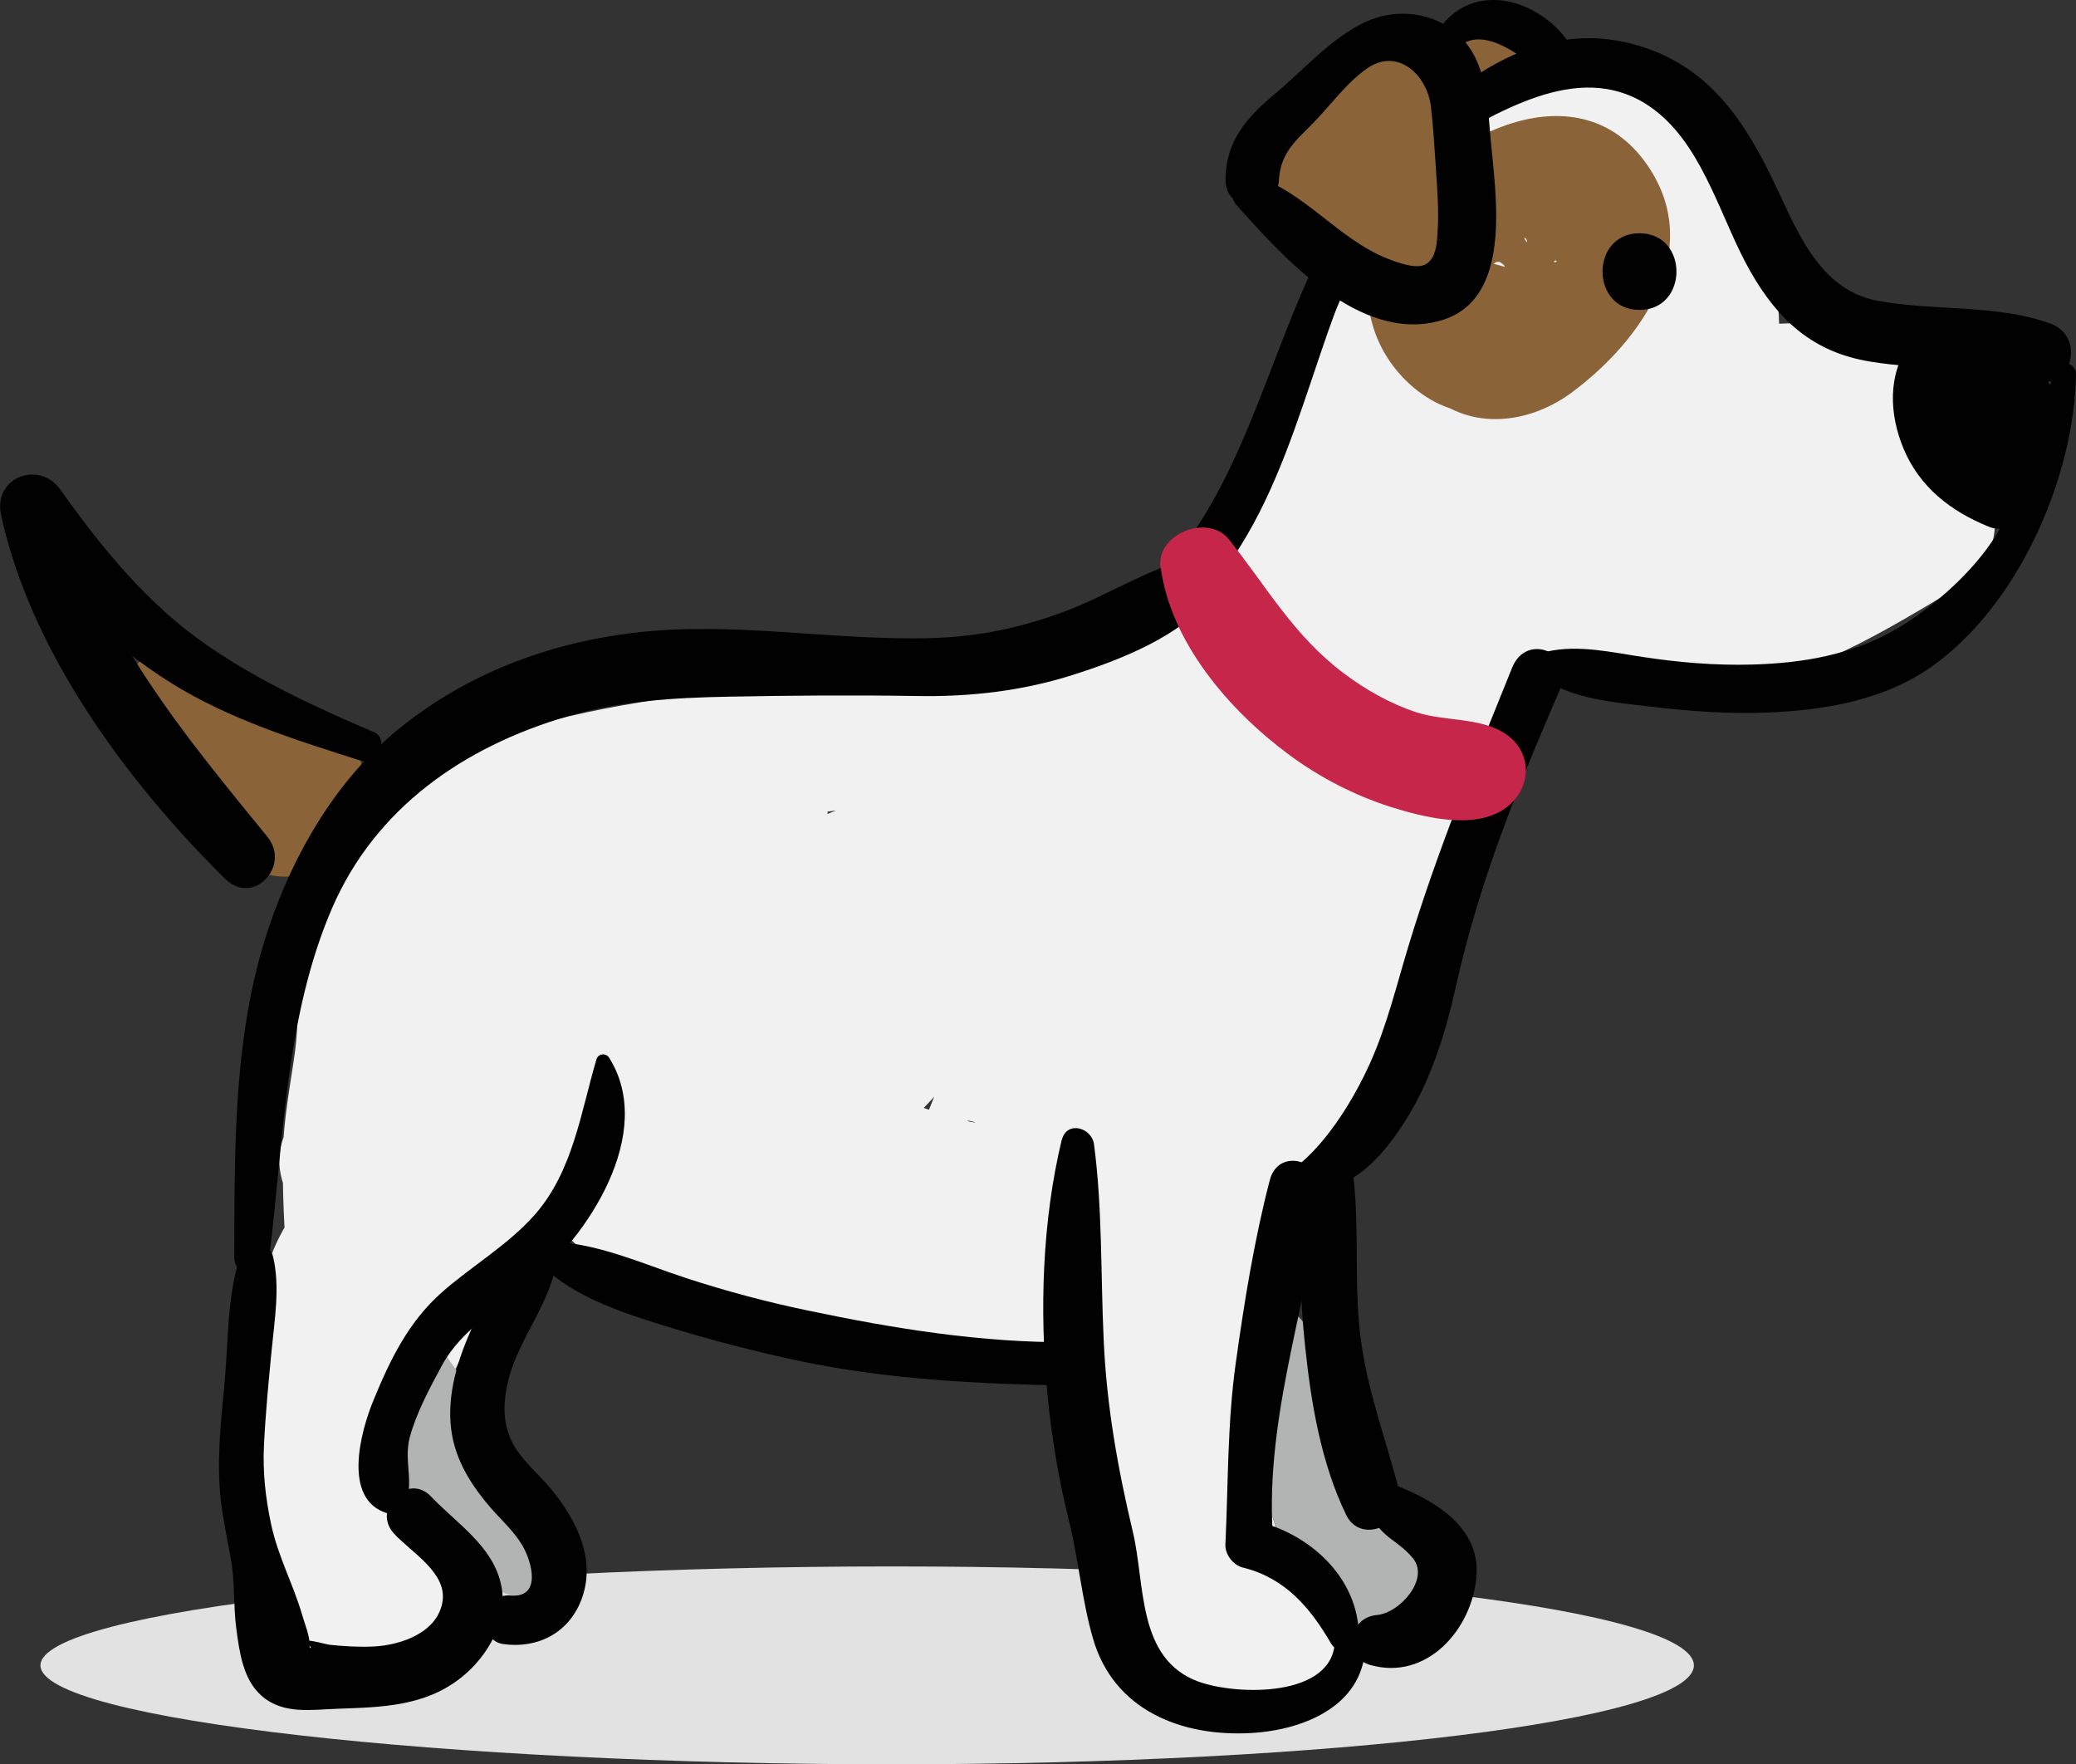 <svg xmlns="http://www.w3.org/2000/svg" id="Camada_2" data-name="Camada 2" viewBox="0 0 122.13 103.78"><rect x="0" y="0" width="122.13" height="103.78" fill="#333333" stroke="none"/><defs><style>      .cls-1 {        fill: #e2e2e2;      }      .cls-2 {        fill: #f1f1f2;      }      .cls-3 {        fill: #000100;      }      .cls-4 {        fill: #8b6338;      }      .cls-5 {        fill: #b2b3b3;      }      .cls-6 {        fill: #c52649;      }    </style></defs><g id="Calculadora"><g><path class="cls-4" d="M88.01,5.92c3.11,0,3.12-4.84,0-4.84s-3.12,4.84,0,4.84h0Z"></path><path class="cls-2" d="M66.7,45.87c10.58-4.47,17.99-14.87,19.7-26.15.29-1.92-.32-3.83-2.26-4.61-1.62-.65-4.1-.21-4.88,1.6-4.42,10.21-10.05,20.69-9.86,32.13.07,4.19,5.73,5.78,7.9,2.14,3.84-6.45,9.11-12.82,10.63-20.34l-7.94-1.07c.73,5.93-.72,12.07-3.85,17.12,2.58,1.09,5.17,2.18,7.75,3.27.34-2.54.28-5.08.56-7.62h-7.54c-.67,6.81-3.84,13.32-7.78,18.82-1,1.4-.54,3.62.62,4.77,1.28,1.28,3.2,1.42,4.77.62,3.23-1.66,5.44-4.49,6.63-7.88-2.52-.69-5.04-1.39-7.56-2.08-.81,3.17-.95,6.48-1.78,9.65-.54,2.05.68,4.26,2.74,4.83,2.19.6,4.09-.74,4.83-2.74,4.16-11.33,8.72-22.52,12.82-33.87-1.7.97-3.41,1.93-5.11,2.9,4.4,1.75,9.17,3.7,14,3.19,5.21-.55,9.78-3.43,14.19-6.06,1.8-1.08,2.58-3.36,1.73-5.29-.91-2.08-2.84-2.77-4.99-2.45-2.01.3-4.68-1.48-6.27-2.51-.32,2.49-.65,4.97-.97,7.46,2.12-.32,4.15-1.43,6.07-2.34,1.89-.9,2.89-1.61,4.98-1.93,1.81-.28,3.11-2.38,3.11-4.08,0-1.85-1.31-3.6-3.11-4.08-2.57-.69-5.26-.57-7.89-.41-1.23.08-2.45.17-3.68.19-.66.01-1.31,0-1.97-.05.82.06-.73-.18-.94-.24-2.19-.71-4.68.64-5.51,2.7-.78,1.93-.26,4.91,1.91,5.83,2.38,1.01,4.73,2.07,7.1,3.11l2.45-9.05c-.36.03-.72.03-1.08,0,.41,0,.32-.06-.28-.19.35.25-.62-.5-.65-.53-1.07-.94-1.73-2.22-2.46-3.5-1.7-2.99-3.43-5.86-6.3-7.9-2.74-1.95-6.3-2.68-9.49-1.46-3.46,1.32-6.45,4.75-5.94,8.67.32,2.51,1.92,4.69,4.69,4.69,2.43,0,4.83-2.15,4.69-4.69,0-.59-.03-.65-.07-.19-.21.35-.18.29.11-.2-.19.3-.1.24.27-.16-.03.11-.1.2-.21.25-.23.06.32.02.64.15-.18-.07.58.42.68.51,1.79,1.59,2.11,4.67,2.4,7.09.44,3.72,4.52,5.9,7.52,3.12,3.92-3.64,3.13-9.99,1.58-14.56-.73-2.17-1.64-4.56-3.17-6.32-2.16-2.47-5.38-2.72-8.41-2.07-2.37.5-5.32,1.43-7.4,2.69-2.67,1.61-3.74,4.7-3.9,7.66-.15,2.82.21,6.99,2.76,8.68,3.02,2,6.48,3.55,9.68,5.25,4.15,2.2,8.86-3.28,5.18-6.71-1.79-1.67-3.73-3.19-6.21-3.59-2.66-.43-5.25.56-6.89,2.72-1.64,2.15-1.95,5.59.1,7.64,1.01,1.01,2.6,1.36,3.92,1.83s2.71.98,4.07,1.47c.38-2.83.77-5.65,1.15-8.48-1.18-.12-2.38-.22-3.55-.38-2.35-.33-4.72.57-5.4,3.07-.65,2.35.79,4.7,3.07,5.4,3.37,1.04,6.34,3.05,9.71,4.13,6.01,1.91,8.71-8.1,2.59-9.39-3.43-.72-6.54-2.46-9.96-3.21-.39,2.88-.78,5.75-1.17,8.63,1.58.09,3.15.24,4.72.39,2.11.19,4.01-1.79,4.24-3.74.26-2.21-1.01-4.01-3.09-4.74-2.04-.71-4.08-1.42-6.12-2.13,1,1,1.99,1.99,2.99,2.99.18.44-.59,1.79-.63,1.82-.06.05-1.53.5-1.39.17.06-.14,1.76,1.38,1.83,1.45,1.73-2.24,3.45-4.48,5.18-6.71-3.21-1.78-6.44-3.51-9.68-5.25.66.85,1.31,1.7,1.97,2.56-.18-.61-.34-1.22-.45-1.84-.07-.4,0,.28-.05-.43-.02-.3-.04-.6-.04-.9,0,.02.06-1.17,0-.75s.17-.68.17-.66c-.09.57-.22-.01.03-.05-.2.03-.5.83-.37.37.21-.11.22-.12.03-.03-.27.13-.17.1.28-.09.3-.1.58-.23.87-.34.7-.27,1.4-.54,2.11-.78s1.41-.48,2.14-.6c-.65.1.44-.07.43,0,.27,0,.28,0,.04-.01-.17,0-.33-.05-.48-.16-.57-.42-.58-.69-.17.09.24.46.47.91.68,1.38-.18-.41-.09-.23.03.08.12.33.24.65.36.98.21.62.4,1.24.56,1.88.09.36.16.72.24,1.08.03.12.16,1.06.08.39.07.63.09,1.26.06,1.89s.15-.56-.02.04c-.09.3-.14.61-.26.9.19-.46-.03-.4-.04-.08-.24.35-.27.39-.08.11.2-.26.15-.24-.14.06,2.51,1.04,5.02,2.08,7.52,3.12-.68-5.96-2.01-12.63-8-15.52-5.95-2.86-14.18.86-14.02,8.05h9.38c-.13-1.39-.08.26-.21.17-.29.33-.23.29.16-.12-.07.13-.17.2-.3.21-.15.29.7-.42-.07-.1-.06.03.4.06.52.12,1.68.76,2.65,2.77,3.69,4.68,2.68,4.88,6.77,10.17,13.03,9.68,5.57-.44,6.46-7.57,1.29-9.54-2.41-.92-4.84-1.82-7.24-2.77-.83,3-1.66,6-2.48,9.01,2.73.53,5.27.38,8.01.02,1.23-.16,2.45-.34,3.68-.44.66-.05,1.31-.09,1.97-.06.31,0,.61.03.92.06-.4-.04-.36-.01.14.08v-8.16c-2.12.38-4.13,1.52-6.04,2.48-1.92.97-3.17,1.77-4.93,2.09-3.62.65-3.75,5.76-.97,7.46,4.02,2.46,7.81,4.38,12.64,3.63-1.09-2.58-2.17-5.16-3.26-7.74-2.23,1.36-4.47,2.74-6.82,3.87-.12.06-1.25.56-.57.28-.37.15-.74.29-1.12.41-.48.16-.96.28-1.44.4-.23.06-1.28.15-.3.08-.79.06-1.56.06-2.35,0-.3-.03-.25-.02.16.04-.26-.04-.53-.08-.79-.14-.42-.08-.83-.18-1.24-.28-2.47-.62-4.85-1.56-7.21-2.49-2.2-.86-4.42.97-5.11,2.9-4.05,11.36-8.39,22.61-12.38,33.99,2.52.7,5.05,1.39,7.57,2.09.79-3.17.96-6.48,1.78-9.65,1.28-4.94-5.89-6.8-7.56-2.08-.53,1.5-1.65,2.46-3.04,3.17,1.79,1.79,3.59,3.59,5.38,5.38,4.66-6.46,7.22-13.95,8.39-21.78.3-2.01-.5-4.05-2.63-4.64-1.8-.49-4.31.61-4.64,2.63-.34,2.15-1.04,4.22-1.33,6.37-.28,2.1.32,4.14,2.45,5,1.98.79,4.16.1,5.29-1.73,4.03-6.5,5.54-13.85,4.61-21.4-.25-2-1.35-3.71-3.5-3.97-1.87-.22-4.03.89-4.43,2.89-1.41,6.93-6.63,12.29-10.16,18.21,2.63.71,5.27,1.43,7.9,2.14-.17-10.21,4.7-19.9,8.52-29.12l-7.54-2.08c-1.36,9.48-7.25,17.71-15.47,22.56-1.52.9-2.07,2.95-1.18,4.49.99,1.69,2.85,1.87,4.49,1.18h0Z"></path><path class="cls-4" d="M83.24,17.17c-1.48,2.24-.53,5.24,1.65,6.61,2.42,1.52,5.43.91,7.6-.71,4.08-3.04,7.85-8.39,4.42-13.36-3.95-5.72-11.67-1.9-14.86,2.57-1.63,2.28-2.1,5.13-.98,7.73,1.21,2.8,4.49,5.2,7.62,3.92,1.76-.72,3.11-2.06,3.11-4.09,0-1.82-1.31-3.66-3.11-4.09-.08-.02-.79-.25-.82-.22.59-.62,1.17,1.18,1.32,1.29.35.26-.29.49.48-.09.34-.26,1.4-.92,1.64-1.24.31-.43.42.14-.07-.17-.78-.5-.82-.26-1.49-1.17-.27-.37.29-.03,0,.22-.04.03.05-.31,0-.22-.34.6-.79,1.06-1.27,1.56-.45.45-.96.78-1.41,1.19l-.43.26c1.16.05,1.46-.02.9-.2-.56-.21.13.15.16.22-.85-1.89-3.48-1.45-4.44,0h0Z"></path><path class="cls-1" d="M2.38,97.96c0-3.21,24.03-5.82,50.09-5.82s47.18,2.6,47.18,5.82-21.12,5.82-47.18,5.82-50.09-2.6-50.09-5.82Z"></path><path class="cls-4" d="M18.94,49.31c-1.17-3.69-3.72-7.4-6.15-10.39s-7.18.87-5.18,4c1.06,1.66,2.33,3.3,4.09,4.26,1.66.9,3.59,1.17,5.39,1.65,1.76.46,3.65-.58,4.14-2.35.43-1.58-.54-3.88-2.35-4.14-1.49-.21-2.75-.24-4.15-.81.43.17,0,.02-.17-.12-.24-.19.2.25-.2-.15-.34-.34-.7-1.01-1.05-1.68-1.9,1.11-3.8,2.22-5.7,3.33,1.21,1.79,2.53,3.51,3.92,5.16,1.53,1.81,3.56,4.1,6.21,3.35.87-.25,1.48-1.22,1.2-2.11h0Z"></path><path class="cls-2" d="M18.84,71.93c-.79.75-1.42,1.71-1.94,2.67-.25.46-.47.94-.69,1.43s-.41,1-.63,1.5c-.42.92.25-.76-.31.59-1.06,2.56-1.04,6.33-.78,9.09.12,1.29.28,2.59.72,3.81.32.86.67,1.56,1.22,2.28.52.67.35.67.3.38-.05-.27-.66-3.28.06-3.2-.04,0-.37.57-.41.63-.8,1.46-.85,3.27,0,4.73,1.17,2.03,3.24,2.43,5.37,2.55,3.8.21,6.39-5.36,3.27-7.91-.82-.67-.14.71-.31-.18.18.93,0-.57.02-.81.04-1.29.21-2.56.22-3.85.02-5.26-8.22-6.64-9.37-1.27-.15.69-.3,1.38-.43,2.08h9.25c-.56-2.03-.52-4.41-.08-6.71.52-2.73,1.43-5.31,2.48-7.88-2.92-.8-5.84-1.61-8.76-2.41-.64,3.81-2.46,7.31-3.06,11.13,2.94.4,5.88.8,8.81,1.19.03-.79.05-1.58.09-2.37.02-.33.04-.66.07-.99.08-.82-.25.91.08-.44.07-.29.14-.59.23-.87-.15.44-.05.07.08-.16.22-.4.5-.68,1.24-1.27-2.5-1.46-5-2.91-7.5-4.37-.47,1.26-.26,2.76-.12,4.07.07.65.16,1.31.21,1.97.02.27,0,.57.04.84.16.8.24-.86.04-.32-.85,2.27.95,4.92,3.13,5.52,2.56.7,4.61-.88,5.52-3.13-.64,1.6-.12.31.06-.07.21-.43.43-.86.66-1.29.64-1.2,1.32-2.37,2.01-3.54s1.45-2.4,2.22-3.57c.38-.58.77-1.16,1.17-1.72.23-.33.47-.65.7-.97.54-.76-.39.44.24-.31.67-.8,1.4-1.52,2.12-2.27-.7.72-.57.4-.24.21.37-.21.69-.19-.46.17.55-.17-.95-.14-.64.08.07.05.56.03.66.02.63-.03-.39-.04-.47-.06.25.06.52.09.77.15.49.1.98.22,1.46.36,1.28.36,2.54.81,3.79,1.26,2.73.98,5.48,1.63,8.29,2.32.47.12.51.2,1.32.5.55.21,1.1.41,1.65.61.96.34,1.94.69,2.93.95,2.62.67,5.26.15,7.31,1.73.45.34.87.78,1.24,1.2-.54-.62.4,1.23.1.11.07.25.13.5.2.75.16.59.01-1.06,0,0-.01.77.03,1.54,0,2.32-.21,7.09.16,21.74,10.28,21.77,3.7.01,5.97-4.9,3.12-7.52-1.95-1.8-2.87-4.43-3.08-7.31-.27-3.61.06-7.24.45-10.83.85-7.73,3.38-15.85,5.38-23.54.35-1.35.03-3.01-1.05-3.97-2.48-2.21-4.98-4.41-7.48-6.61-1.15-1.02-2.34-2.38-3.67-3.16-1.42-.83-3.04-.37-4.55-.11-2.4.4-3.89.6-6.57.94-2.9.37-5.8.73-8.71,1.1-5.59.71-11.28,1.18-16.72,2.72-3.08.87-6.41,1.96-9.07,3.8-3.33,2.31-4.51,5.98-4.75,9.86-.1,1.65.01,3.31-.15,4.96-.14,1.45-.67,3.96-.75,5.92-.17,4.19.39,8.37.47,12.55.08,4.61,6.28,5.17,7.76,1.05,1.67-4.66,2.51-9.64,3.73-14.43.62-2.44,1.34-4.85,2.06-7.27.32-1.07.67-2.14,1.09-3.18-.35.85.3-.61.38-.75.23-.43.48-.85.74-1.26-2.75-1.16-5.49-2.32-8.24-3.47-.08.23-.18.46-.25.69.33-1.15.11-.26-.03.05-.33.68-.66,1.36-1,2.04-.79,1.54-1.61,3.07-2.42,4.6-1.58,2.99-3.28,6.02-4.34,9.25-.7,2.13.64,4.57,2.64,5.38,2.26.91,4.29,0,5.69-1.86-.74.99.33-.39.55-.63.41-.48.84-.94,1.28-1.39.98-1.02,2-2,3.03-2.97,2.28-2.11,4.65-4.12,7.04-6.1,3.45-2.84,7.15-5.46,10.48-8.44-2.59-1.51-5.19-3.02-7.78-4.53.54-1.48.46-1.03.15-.57.89-1.35.34-.44.04-.12-.48.5-.95,1.01-1.44,1.5-1.29,1.3-2.61,2.55-3.91,3.84-2.23,2.22-5.28,4.65-6.33,7.71-1.47,4.29,4.66,7.84,7.66,4.46.57-.64-1.17.68-.2.15.39-.21.76-.45,1.15-.66,1.13-.61,2.29-1.15,3.44-1.69,3.02-1.4,6.08-2.72,9.13-4.05,3-1.31,6.01-2.61,8.99-3.98,1.85-.85,4.23-1.73,5.64-3.29-2.24-1.73-4.48-3.46-6.72-5.19-.34.61.85-.81.37-.45-.15.11-.25.29-.39.41-.38.34-.76.68-1.15,1.01-.22.18-1.13.87-.08.08-.29.22-.57.44-.86.65-.65.48-1.31.96-1.98,1.43-3.14,2.23-6.32,4.41-9.49,6.59-3.08,2.13-6.19,4.22-9.23,6.42-2.02,1.47-4.74,3.08-6.01,5.35-2.13,3.81,3.13,8.25,6.22,4.8.25-.28.53-.5.8-.75-.81.76.13-.07.5-.32,1.03-.68,2.11-1.3,3.19-1.89,2.68-1.47,5.44-2.79,8.11-4.26,4.46-2.46,9.33-4.25,13.66-6.92-1.7-1.3-3.39-2.61-5.09-3.91.55-1.72.32-.5.14-.41-.05.02-.56.77-.21.3.33-.44-.24.28-.31.37-.2.24-.4.48-.61.72-1.01,1.17-2.04,2.33-3.08,3.48-1.68,1.87-4.05,3.87-4.86,6.32-1.08,3.27,3.52,5.95,5.82,3.39,4.95-5.49,10.34-10.57,15.33-16.02-2.05-1.19-4.11-2.39-6.16-3.58-.5,2.98-1.98,5.97-3.16,8.71-1.47,3.41-2.8,6.12-4.1,9.43-1.44,3.67,4.72,6.29,6.41,2.7,1.82-3.87,4.6-7.23,6.42-11.1-2.14-.9-4.27-1.8-6.41-2.7-.75,3.08-1.76,6.09-2.46,9.18-1,4.34,5.14,5.96,6.61,1.82.79-2.21,1.77-4.33,3.07-6.92.73-1.46,1.48-2.91,2.3-4.32.3-.52.62-1.03.94-1.54.06-.1.6-.81.26-.4s.17-.17.25-.24c-1.91-.79-3.82-1.58-5.73-2.37.11-.92-.08.28-.15.61-.12.55-.26,1.09-.4,1.64-.35,1.29-.74,2.57-1.12,3.85-.63,2.14-1.4,4.31-1.71,6.53,2.32.31,4.63.63,6.95.94.14-1.36.29-2.73.43-4.09-2.36.32-4.72.64-7.08.96.35.96.28.84.24,2.08-.03.25-.02.28.03.08-.03.28-.08.56-.13.84-.03.14-.38,1.5-.22,1.01l-.16.31c-.23.38-.24.38-.02.02,1.62-.41.65-.58-.36.02-.91.55-1.56,1.37-2.13,2.24-.89,1.36-1.46,2.89-2.18,4.34-.19.39-.44.76-.63,1.14-.3.59-.47.36.03.09-.5.49-.13.31,1.11-.55,1.59.15,2.08.13,1.47-.05-.17-.07-.36-.07-.54-.12-1.5-.4-3.24-.41-4.78-.57-1.8-.18-3.82-.4-5.11-.6-4.2-.65-8.25-1.45-11.46-3.78-1.73-1.26-4.41-.3-5.42,1.42-1.17,2-.32,4.16,1.42,5.42,6.22,4.5,14.86,4.86,22.21,5.62.28.03.57.06.85.09.64.07.41.15-.11-.02.31.1.7.16,1.03.22,2.42.47,4.45-.55,5.78-2.59.33-.51.52-.95.76-1.54-.36.88.24-.59.35-.89.28-.72.52-1.46.78-2.2.12-.34.24-.68.37-1.02.29-.77.02.04.22-.49.18-.47-.29.05.07-.15-.55.3-1.34.7-.2.2,4.21-1.83,5.26-8.61,3.69-12.5s-6.77-3.28-7.08.96c-.1,1.36-.2,2.73-.3,4.09-.14,1.91,1.73,3.54,3.54,3.54,2.08,0,3.34-1.63,3.54-3.54-.1.98.05-.22.12-.57.11-.55.24-1.1.37-1.65.33-1.37.7-2.74,1.05-4.1.63-2.39,1.31-4.78,1.6-7.25.36-3.04-3.82-4.22-5.73-2.37-2.14,2.07-3.46,5.25-4.76,7.87-1.38,2.78-2.81,5.56-3.93,8.46,2.2.61,4.41,1.22,6.61,1.82.79-3.07,1.86-6.06,2.61-9.14.9-3.69-4.65-6.44-6.41-2.7-1.82,3.87-4.6,7.23-6.42,11.1,2.14.9,4.27,1.8,6.41,2.7.06-.16.12-.31.19-.47-.15.36-.17.41-.07.16.13-.31.27-.61.41-.92.35-.78.73-1.54,1.1-2.31.84-1.72,1.68-3.44,2.49-5.17,1.57-3.33,3.13-6.65,3.62-10.33.42-3.15-4.33-4.89-6.29-2.61-4.81,5.61-10.19,10.73-15.05,16.3,1.94,1.13,3.88,2.26,5.82,3.39-.54,1.73-.33.5-.14.42.05-.02.55-.78.2-.3-.33.45.23-.28.31-.37.2-.24.4-.48.6-.72,1-1.18,2.04-2.33,3.08-3.48,1.67-1.85,4.05-3.9,4.84-6.33.94-2.89-2.57-5.44-5.09-3.91-4.39,2.66-9.26,4.51-13.84,6.38-3.04,1.24-5.99,2.69-8.87,4.26-1.95,1.06-4.15,2.23-5.66,3.88,2.07,1.6,4.15,3.2,6.22,4.8.33-.57-.78.7-.32.39.15-.1.26-.29.39-.41.39-.33.77-.67,1.16-1,.83-.7-.46.32.14-.11.29-.21.58-.43.87-.64.66-.48,1.32-.95,1.99-1.41,3.16-2.2,6.39-4.27,9.63-6.35s6.3-4.04,9.35-6.22c2.1-1.5,4.83-3.1,6.15-5.42,2.36-4.13-3.36-8.85-6.72-5.19-.55.6,1.07-.6.13-.11-.39.2-.77.44-1.16.64-1.14.59-2.31,1.12-3.47,1.64-.67.3-1.34.59-2.01.88-1.02.44.35-.13-.47.2-.35.14-.69.29-1.04.43-1.68.69-3.36,1.38-5.04,2.06-3.27,1.34-6.55,2.67-9.78,4.09-1.91.84-4.28,1.7-5.74,3.26,2.55,1.49,5.11,2.97,7.66,4.46-.44.93-.55,1.2-.32.81.24-.35.1-.17-.43.53-.02-.11.5-.58.58-.67.47-.51.96-1.01,1.45-1.49,1.3-1.29,2.64-2.53,3.96-3.79,2.27-2.19,5.31-4.64,6.38-7.7.67-1.93-.45-4.27-2.14-5.26-1.84-1.07-4.11-.67-5.64.73-7.87,7.19-17.24,12.83-23.67,21.51l8.33,3.51c.09-.27.2-.54.29-.82.31-1.03-.43.9.07-.18.34-.74.68-1.48,1.04-2.2.78-1.59,1.61-3.16,2.43-4.72,1.48-2.82,3.14-5.68,4.13-8.72,1.63-5.01-5.57-7.65-8.24-3.47s-3.66,9.38-4.48,14.26c-.85,5.09-1.57,10.2-3.35,15.08,2.59.35,5.17.7,7.76,1.05-.04-2.87-.21-5.73-.19-8.6.02-2.69.39-5.1.91-7.72s.44-5.21.77-7.82c.1-.77-.14.55.04-.18.05-.21.11-.44.15-.65.02-.12.29-.8,0-.16.08-.18.19-.41.32-.57-.03.04.35-.34.15-.2.5-.36,1.04-.66,1.58-.95,7.37-3.96,16.98-4.6,25.3-5.97,2.4-.4,4.8-.79,7.19-1.19,1.24-.2,1.1-.18,2.49-.36.75-.09,1.49-.19,2.24-.28l-2.69-1.11c3.32,3.2,6.67,6.37,9.98,9.57-.35-1.32-.7-2.65-1.05-3.97-2.67,8.8-5.33,17.5-6.21,26.7-.75,7.87-1,17.4,5.09,23.39,1.04-2.51,2.08-5.02,3.12-7.52l.48.1c-.48-.14-.44-.1.12.1l-.29-.18c.44.34.48.33.11-.02.11-.09.49,1,.02-.06,0-.01-.63-1.26-.31-.53-.69-1.61-1.04-3.55-1.22-5.15-.43-3.73.05-7.64-.84-11.31-.83-3.45-3.57-6.2-6.73-7.69-1.8-.84-3.65-1.23-5.63-1.35-.83-.05-1.85-.19-2.67-.05-.35.06-.68-.31.38.07-.22-.08-.47-.09-.7-.15-.95-.27-1.9-.54-2.84-.86-1.31-.44-2.39-.87-3.23-1.29-2.88-1.44-5.71-2.74-8.79-3.73-2.25-.72-4.75-1.64-7.14-1.67-2.71-.02-4.79,1.55-6.54,3.47-4.17,4.57-7.9,10.32-10.21,16.07,2.88.8,5.77,1.59,8.65,2.39.47-1.26.26-2.76.12-4.07-.07-.65-.16-1.31-.21-1.97-.02-.27,0-.57-.04-.84-.16-.8-.24.86-.04.32.69-1.83-.46-4.13-2.06-5.07-1.85-1.08-3.86-.56-5.44.7-3.89,3.12-4.25,7.82-4.42,12.44-.08,2.21,1.77,4.15,3.89,4.41,2,.24,4.58-.98,4.92-3.21.6-3.83,2.61-7.27,3.16-11.1.35-2.42-.6-4.88-3.17-5.59-2.56-.7-4.71.87-5.59,3.17-2.37,6.2-4.39,12.9-2.89,19.55,1.02,4.52,8.29,4.62,9.25,0,.14-.7.26-1.39.39-2.09-3.12-.42-6.25-.85-9.37-1.27.06,2.11-.24,4.17.12,6.27.44,2.57,1.87,4.3,3.89,5.84l2.34-8.63c-1.36-.03-.77-.39.98.48.55.55,1.1,1.1,1.65,1.65l-.05-.07c.21.78.42,1.55.63,2.33v-.08c-.21.77-.42,1.55-.63,2.32.32-.73.77-1.29.98-2.13.43-1.7.03-3.44-.92-4.88-.31-.45-.65-.87-1.03-1.27.47.66.57.79.31.39-.38-.68.15,1.01.04.1-.05-.4-.2-.85-.3-1.25-.08-.5-.07-.46.02.13-.02-.25-.04-.51-.06-.76-.06-1.1-.04-2.21.02-3.31.03-.43.07-.85.11-1.28.06-.54.06-.56,0-.09.09-.53.16-1.06.22-1.59-.18-1.3-.21-1.56-.1-.81,0-.26,0-.52.01-.78.02-.48.04-.96.09-1.44-.09.86.65-1.96.18-.95,1.5-3.21-2.28-6.57-5.06-3.91h0Z"></path><path class="cls-5" d="M24.25,79.3c-.34.49-.86.7-1.14,1.27-.3.62-.46,1.38-.47,2.06-.01,1.58.55,3.21,1.18,4.63,1.2,2.71,3.25,5.55,6.14,6.55,2.15.75,3.86-2.3,2.22-3.81-1.65-1.51-3.4-2.54-4.23-4.75-.37-.98-.45-1.98-.64-3-.09-.47-.18-1-.36-1.44s-.65-.85-.76-1.26c-.25-.93-1.43-.97-1.92-.25h0Z"></path><path class="cls-5" d="M74.06,78.04c-1.27,6.45.53,16.43,7.77,18.55,3.83,1.12,5.24-4.53,1.62-5.88-5.41-2.02-4.02-9-6.83-13-.63-.9-2.31-.95-2.56.33h0Z"></path><path class="cls-3" d="M14.12,73.93c-.77,2.3-.69,5.14-.92,7.56-.22,2.27-.47,4.56-.2,6.84.14,1.13.38,2.24.58,3.36.25,1.34.14,2.73.32,4.09s.39,3.01,1.49,3.97c1.28,1.12,2.94.81,4.5.76,2.58-.09,5.12-.14,7.25-1.84,1.58-1.26,2.79-3.37,2.34-5.45-.48-2.28-2.62-3.61-4.12-5.19-1.37-1.45-3.52.72-2.18,2.18.99,1.08,3.09,2.27,2.86,3.95-.26,1.87-2.45,2.61-4.06,2.69-.86.04-1.72-.01-2.57-.1-.28-.03-1.18-.32-1.46-.23-.12.03-.31-.06.13.19.39.22.1.37.13.04.04-.44-.31-1.32-.43-1.75-.54-1.84-1.43-3.46-1.83-5.34-.33-1.56-.5-3.06-.42-4.65.09-1.86.27-3.72.45-5.58s.5-3.72.09-5.49c-.23-1.01-1.63-.88-1.93,0h0Z"></path><path class="cls-3" d="M35.09,62.31c-.92,3.11-1.38,6.57-3.61,9.12-1.57,1.79-3.72,3.03-5.49,4.59-1.95,1.73-3.02,3.92-4,6.3-.77,1.85-1.88,5.87.78,6.69.36.11.84-.07,1.01-.41.65-1.3-.06-2.64.33-4.07.39-1.44,1.2-2.94,1.91-4.25,1.1-2.02,3.29-3.33,5.05-4.72,3.49-2.75,7.55-8.93,4.76-13.35-.19-.29-.64-.24-.74.1h0Z"></path><path class="cls-3" d="M31.2,73.04c-1.64,1.09-2.58,3.2-3.38,4.95s-1.44,3.68-1.32,5.64,1.07,3.55,2.33,5.02c.63.73,1.39,1.4,1.89,2.24.58.97,1.17,3.14-.71,2.96-1.61-.15-2.01,2.64-.39,2.86,1.99.27,3.81-.63,4.57-2.58.9-2.3-.22-4.62-1.66-6.41-.76-.95-1.86-1.81-2.41-2.91-.59-1.17-.51-2.48-.19-3.72.64-2.47,2.61-4.62,2.83-7.15.07-.78-.95-1.33-1.58-.91h0Z"></path><path class="cls-3" d="M80.61,88.48c.16,1.84,1.53,1.96,2.52,3.19.98,1.22-.79,3.22-2.14,3.33-1.62.13-2.08,2.43-.4,2.93,3.33.97,6.03-2.09,6.27-5.23.22-2.84-2.43-4.44-4.78-5.34-.67-.26-1.54.41-1.48,1.12h0Z"></path><path class="cls-3" d="M21.96,43.05c-3.4-1.45-6.74-3-9.79-5.1-3.49-2.41-6.18-5.72-8.62-9.15-1.24-1.75-3.96-.72-3.49,1.47,1.73,8.05,7.42,15.73,13.19,21.43,1.64,1.62,3.88-.76,2.48-2.48-4.89-5.99-10.13-12.26-11.98-19.97l-3.49,1.47c2.75,3.69,5.9,7.02,9.83,9.47,3.43,2.13,7.34,3.35,11.16,4.56.98.31,1.7-1.28.72-1.7h0Z"></path><path class="cls-3" d="M62.46,67.05c-1.15,4.79-1.31,10.06-.84,14.95.24,2.47.64,4.92,1.24,7.34s.78,4.76,1.44,7.04c1.22,4.23,5.22,5.79,9.3,5.56,3.2-.18,6.82-1.69,6.72-5.42-.03-1.15-1.76-1.15-1.79,0-.08,3.35-5.78,3.22-8.04,2.39-3.61-1.33-3.11-5.71-3.84-8.78-.89-3.74-1.55-7.44-1.72-11.29-.18-3.81-.07-7.76-.57-11.53-.13-.99-1.61-1.41-1.89-.26h0Z"></path><path class="cls-3" d="M77.38,68.9c-1.1,3.23-.95,6.93-.6,10.29.35,3.36.94,6.88,2.42,9.93.87,1.79,3.61.51,3.14-1.32-.78-3.08-1.9-5.96-2.3-9.14s-.06-6.31-.42-9.45c-.14-1.25-1.8-1.58-2.24-.3h0Z"></path><path class="cls-3" d="M79.94,96.24c-.01-3.42-2.87-6.03-6.06-6.77l1.04,1.37c-.62-6.99,1.88-13.73,2.82-20.58.27-1.94-2.51-2.87-3.04-.84-.91,3.5-1.5,7.16-2,10.75-.5,3.56-.44,7.09-.61,10.67-.03.6.46,1.23,1.04,1.37,2.47.61,3.95,2.35,5.18,4.47.44.75,1.64.43,1.63-.44h0Z"></path><path class="cls-3" d="M76.71,70.68c1.38-.62,2.59-1.03,3.75-2.04.96-.84,1.73-1.92,2.39-3,1.39-2.29,2.21-4.97,2.79-7.57,1.37-6.19,3.65-11.79,6.17-17.6.89-2.06-2-3.31-2.85-1.2-2.2,5.45-4.42,10.81-6.12,16.44-.69,2.28-1.25,4.61-2.22,6.78s-2.74,5.12-4.88,6.52c-1.05.69-.14,2.17.97,1.66h0Z"></path><path class="cls-3" d="M96.45,18.23c2.9,0,2.9-4.51,0-4.51s-2.9,4.51,0,4.51h0Z"></path><path class="cls-3" d="M15.84,73.95c.85-6.83.93-14.13,3.7-20.54,2.56-5.91,7.77-9.49,13.83-11.27,3.1-.91,6.26-1.1,9.47-1.16,3.68-.07,7.34-.1,11.03-.04,3.14.06,6.21-.28,9.21-1.23s6.3-2.28,8.34-4.67c.85-.99.05-2.56-1.3-2.23-2.59.65-4.94,2.2-7.44,3.14-2.51.95-5.1,1.5-7.79,1.58-5.9.18-11.78-1.02-17.67-.3-5.04.62-9.76,2.41-13.73,5.62-3.68,2.98-6.21,7.32-7.7,11.77-2.08,6.25-1.98,12.81-2.01,19.31,0,1.34,1.88,1.26,2.03,0h0Z"></path><path class="cls-3" d="M77.91,14.39c-3.53,6.79-4.84,14.97-10.61,20.37-1.23,1.15.56,2.85,1.82,1.82,6.34-5.22,7.43-14.04,10.59-21.14.53-1.2-1.17-2.26-1.8-1.05h0Z"></path><path class="cls-3" d="M112.36,20.21c-1.33,1.81-1.21,4.17-.38,6.17.95,2.28,2.79,3.7,5.04,4.61.93.38,2-.27,2.5-1.02,1.17-1.75,2.23-3.94,1.63-6.1-.47-1.7-1.95-3.12-3.69-3.4-1.83-.3-3.57.83-4.18,2.56-.71,2.02.16,3.94,1.3,5.6,1.53,2.24,5.21.12,3.66-2.14-.27-.39-.65-1.49-.97-1.74.08-.34-.07-.35-.46-.03-.04.02-.05.04,0,.07.11-.15-.06,1.17-.03,1.05-.22.67-.7,1.3-1.07,1.9l2.5-1.02c-2.71-.99-3.47-3.27-3.58-5.91-.05-1.27-1.56-1.56-2.25-.61h0Z"></path><path class="cls-3" d="M90.83,39.94c1.74,1.18,4.1,1.37,6.14,1.61,2.34.28,4.73.46,7.09.36,3.29-.14,6.68-.71,9.45-2.61,5.14-3.53,8.52-11.13,8.62-17.29.01-.75-1.12-.91-1.31-.18-.87,3.39-1.49,6.56-3.36,9.6-1.32,2.15-3.62,4.2-5.78,5.5-2.63,1.57-5.58,2.08-8.62,2.16-2.14.06-4.26-.12-6.38-.44-1.83-.27-3.8-.74-5.64-.33-.79.17-.79,1.21-.21,1.6h0Z"></path><path class="cls-3" d="M120.33,25.75c.63,0,.63-.98,0-.98s-.63.98,0,.98h0Z"></path><path class="cls-6" d="M68.28,33.36c.59,4.45,4.06,8.45,7.56,11.04,1.8,1.33,3.83,2.38,5.96,3.06,1.97.62,4.92,1.37,6.73.1,1.6-1.12,1.69-3.32,0-4.42-1.46-.95-3.53-.7-5.2-1.24-1.53-.5-2.98-1.32-4.27-2.29-2.95-2.21-4.54-5.1-6.78-7.9-1.21-1.51-4.27-.31-4.01,1.66h0Z"></path><path class="cls-3" d="M85.04,8.34c3.75-2.12,8.55-5,12.55-1.67,2.71,2.26,3.69,6.32,5.38,9.29,1.66,2.91,3.72,4.77,7.06,5.31,3.17.52,6.57.29,9.68,1.13,2.19.6,3-2.6.93-3.36-3.2-1.17-6.9-.72-10.23-1.36-3.58-.69-4.81-4.47-6.27-7.42-1.83-3.71-4.03-6.65-8.24-7.71-4.62-1.16-8.78,1.16-12,4.3-.78.76.21,2.02,1.15,1.49h0Z"></path><path class="cls-4" d="M76.21,8.76c-.42,1.5-.21,2.7.44,4.09.31.66.7,1.28,1.18,1.83.22.25.45.48.7.7.16.17.19.18.1.03-.13-.24-.04-.14.25.29,1.58,1.82,4.2,2.5,6.41,1.34,1.9-1,2.84-3.01,2.67-5.12-.13-1.61-.49-3.24-.82-4.82-.42-1.99-1.41-3.77-3.55-4.3-3.27-.81-7.12,2.71-8.42,5.48-1.61,3.41,2.28,6.53,5.2,4.01.55-.48,1.07-1.07,1.61-1.5.18-.14.51-.35.72-.48l.38-.23c.67-.33.51-.31-.48.06l-1.89-.51-.26-.2-.97-1.67c.11.38.13.42.07.12l.05.48c.04.56.1,1.12.14,1.69.03.48.07.97.09,1.45.06,1.54.75-1.05.16-.23.49-.49.98-.98,1.48-1.48,1.23-.13,1.48-.21.76-.24-.39-.03-.45.02-.15.16-.16,0-1.14-.48-1.04-.43-.84-.44-1.65-.98-2.46-1.48-.88-.53-2.06-.03-2.34.95h0Z"></path><path class="cls-3" d="M72.75,12.07c2.75,3.07,7.23,8.1,11.95,6.8,4.38-1.2,3.27-7.49,2.98-10.83-.18-2.04-.22-4.33-1.76-5.87-1.48-1.48-3.78-1.74-5.63-.86-2.04.98-3.54,2.75-5.25,4.18-1.67,1.39-2.94,2.79-2.94,5.09,0,2.04,3.03,2.01,3.14,0,.09-1.54.93-2.26,1.96-3.29s1.98-2.4,3.22-3.26c1.8-1.27,3.54.39,3.76,2.23.14,1.2.21,2.41.29,3.61.08,1.2.18,2.43.11,3.64-.04.67-.05,1.75-.78,2.07-.58.25-1.67-.17-2.21-.38-2.88-1.16-4.82-3.91-7.83-4.87-1.05-.33-1.67,1.01-1.01,1.74h0Z"></path><path class="cls-3" d="M92.99,3.99c-.87-3.2-5.38-5.54-7.96-2.75-.63.68.19,1.89,1.03,1.34,1.59-1.04,4.19,1.26,5.31,2.35.69.67,1.87,0,1.61-.94h0Z"></path><path class="cls-3" d="M32.37,74.88c1.83,1.53,4.33,2.36,6.58,3.06,2.65.83,5.34,1.53,8.06,2.11,5.25,1.11,10.6,1.35,15.96,1.46,1.65.04,1.65-2.57,0-2.56-5.22.04-10.39-.8-15.48-1.87-2.4-.5-4.76-1.13-7.09-1.89-2.36-.77-4.8-1.87-7.29-2.11-.88-.09-1.42,1.23-.74,1.8h0Z"></path></g></g></svg>